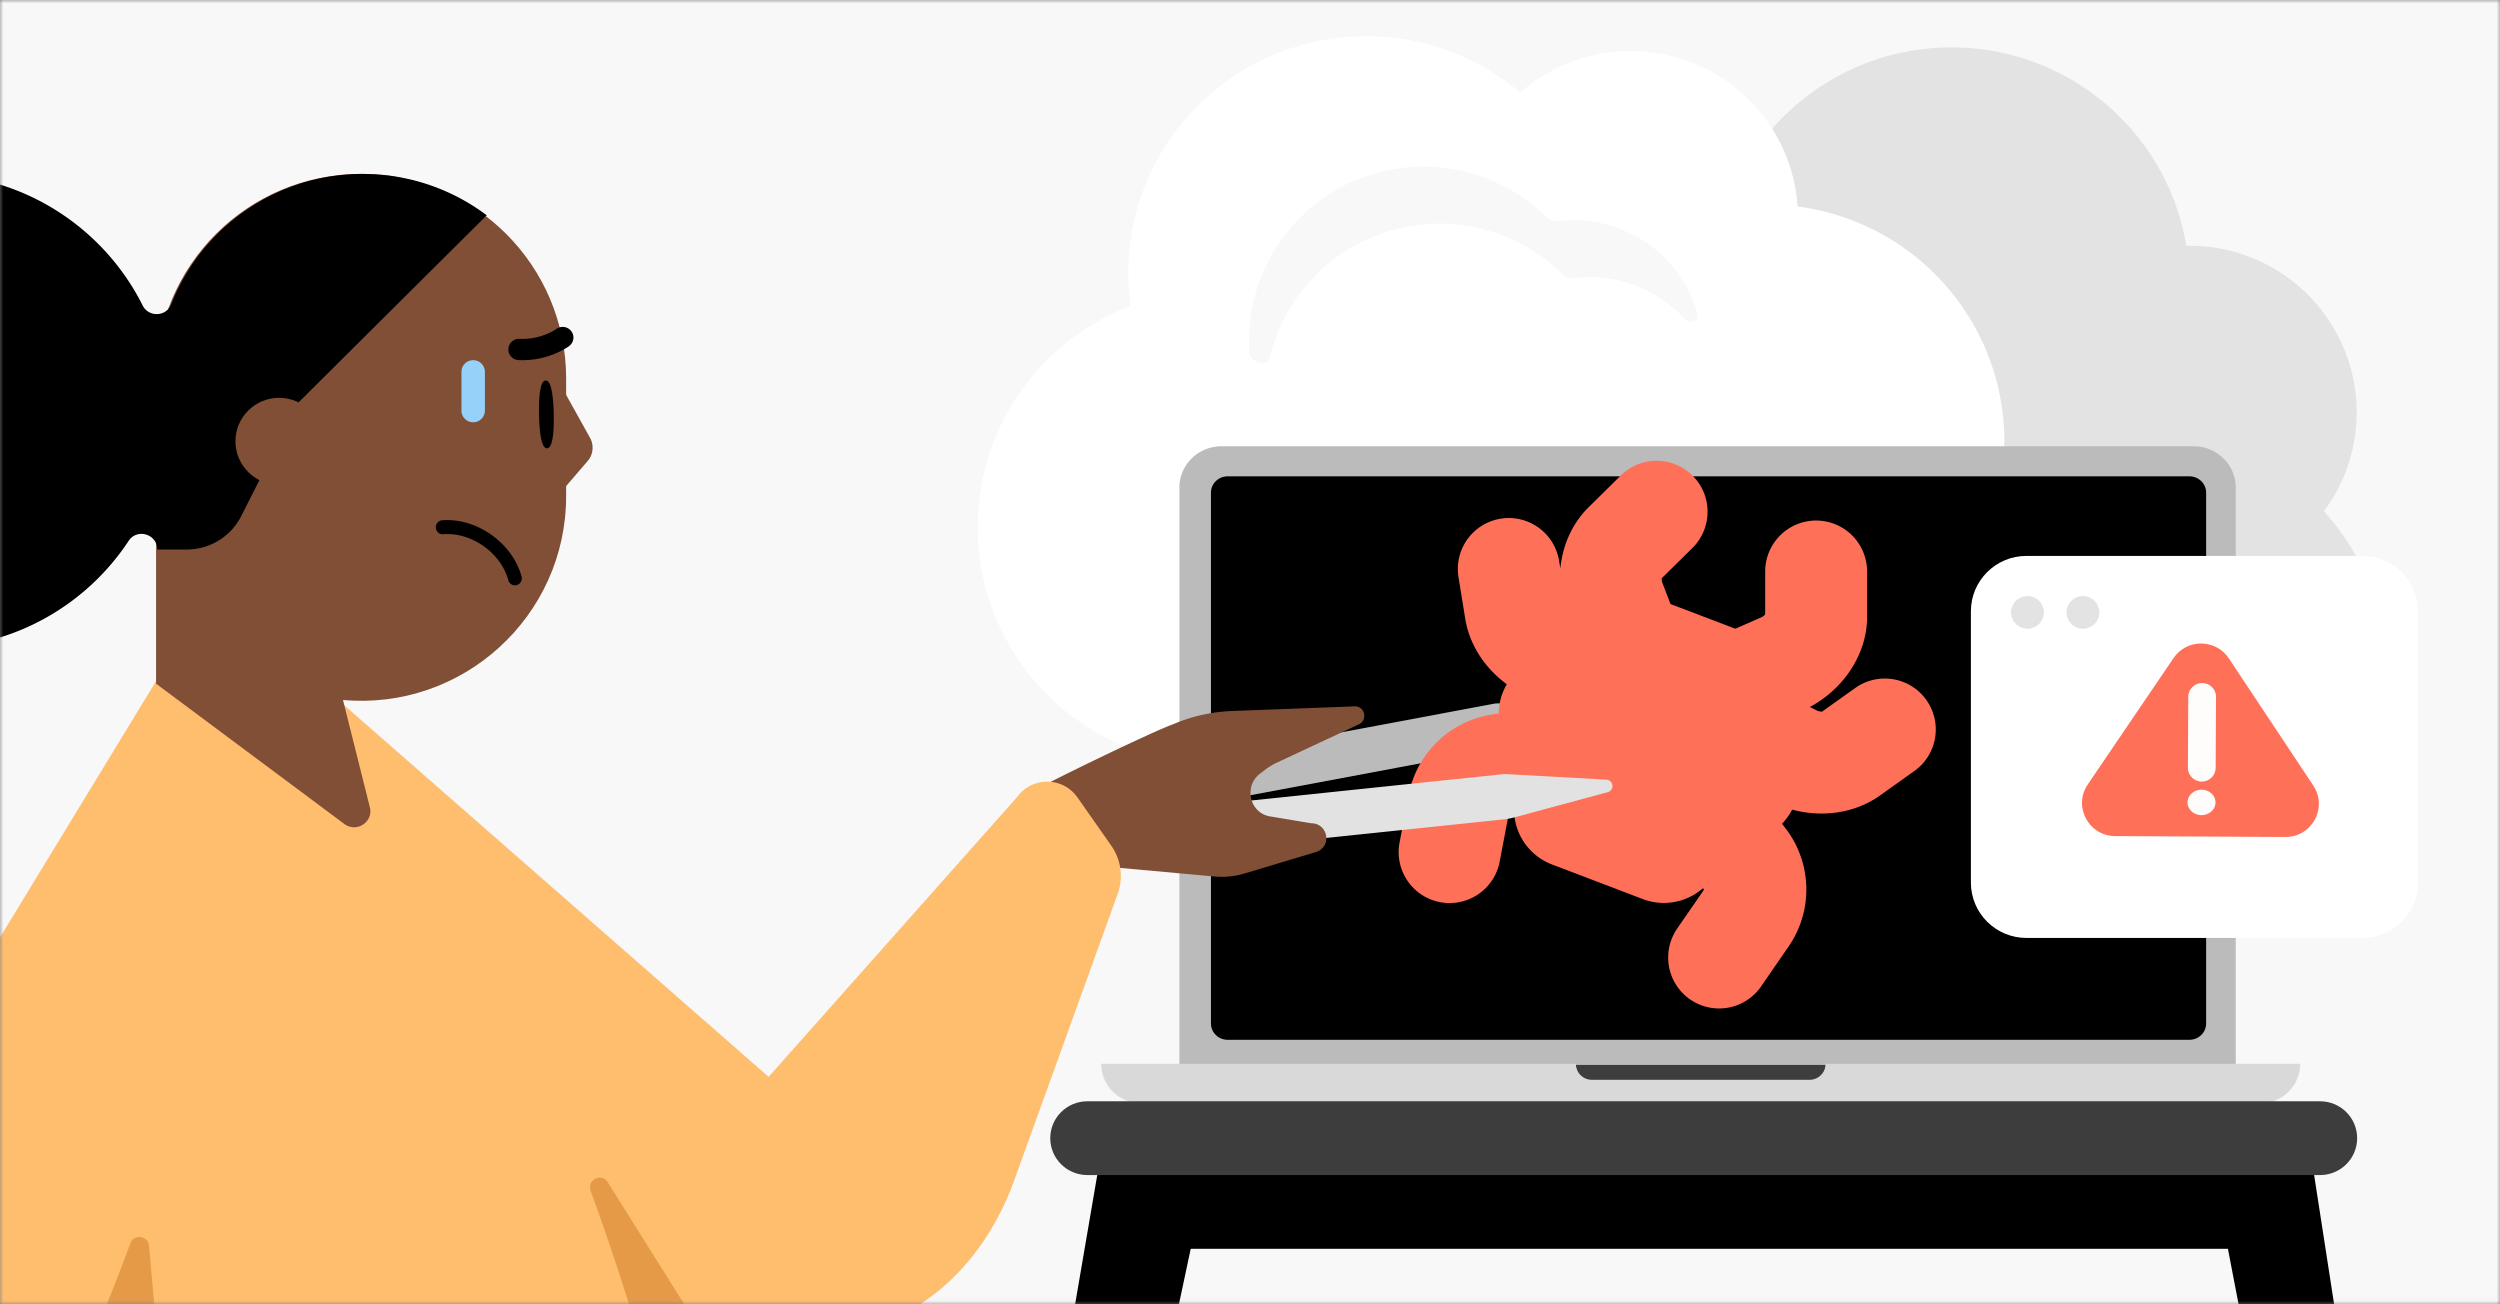 <svg xmlns="http://www.w3.org/2000/svg" width="368" height="192" fill="none" viewBox="0 0 368 192">
  <rect x="0" y="0" width="368" height="192" fill="#808080" stroke="none"/>
  <g clip-path="url(#a)">
    <mask id="b" width="368" height="192" x="0" y="0" maskUnits="userSpaceOnUse" style="mask-type:luminance">
      <path fill="#fff" d="M0 0h368v191.972H0V0Z"/>
    </mask>
    <g mask="url(#b)">
      <path fill="#fff" d="M0 0h368v191.972H0V0Z"/>
      <path fill="#F8F8F8" d="M-45.562-39.558h438.874v272.639H-45.562V-39.558Z"/>
      <path fill="#FFBD6E" d="m-4.284 258.825 2.555-77.264a155.655 155.655 0 0 1 16.616-65.004l8.916-17.663 36.984 14.914 7.664 15.941a386.876 386.876 0 0 1 33.311 106.205l3.603 22.397c1.269 7.905-4.854 15.063-12.88 15.063H9.883c-8.008 0-14.422-6.605-14.158-14.589"/>
      <path fill="#FFBD6E" d="m112.21 215.718-85.702-36.507 6.142-91.176 108.921 95.367-29.361 32.316Z"/>
      <path fill="#FFBD6E" d="M31.153 205.068 23.572 99.282l-98.34 161.466 13.142 13.054 92.78-68.734Z"/>
      <path fill="#E3E3E3" fill-rule="evenodd" d="M342.077 75.265c5.638 6.19 9.073 14.407 9.073 23.423 0 19.262-15.68 34.878-35.021 34.878-16.589 0-30.485-11.487-34.103-26.91-9.966-2.503-18.233-9.26-22.739-18.22A35.044 35.044 0 0 1 246.086 91c-19.342 0-35.021-15.615-35.021-34.877 0-19.263 15.679-34.878 35.021-34.878 4.06 0 7.958.688 11.583 1.953C263.88 13.45 274.812 6.98 287.261 6.98c17.4 0 31.836 12.637 34.56 29.199.153-.003.307-.005.461-.005 13.595 0 24.616 10.976 24.616 24.515 0 5.459-1.791 10.5-4.821 14.575Z" clip-rule="evenodd"/>
      <path fill="#fff" fill-rule="evenodd" d="M264.603 30.394c8.32 1.092 16.275 5.147 22.129 12.025 12.507 14.693 10.686 36.702-4.068 49.157-12.654 10.684-30.712 10.87-43.486 1.436-9.227 4.508-19.921 4.677-29.175.746a34.792 34.792 0 0 1-8.406 10.455c-14.753 12.457-36.853 10.643-49.36-4.051-12.507-14.693-10.686-36.702 4.068-49.158a35 35 0 0 1 10.104-5.97c-1.592-11.434 2.547-23.409 12.043-31.426 13.273-11.205 32.49-10.862 45.321.017.115-.1.232-.201.35-.3 10.369-8.755 25.903-7.48 34.694 2.847a24.356 24.356 0 0 1 5.786 14.222Z" clip-rule="evenodd"/>
      <path fill="#814F36" d="m50.38 103.038-27.404-2.527V55.716c0-16.634 13.513-30.12 30.18-30.12s30.18 13.486 30.18 30.12v17.32c0 17.727-15.272 31.622-32.956 29.995"/>
      <path fill="#814F36" d="m82.931 57.398 3.915 7.036a3.001 3.001 0 0 1-.336 3.42l-4.343 5.056V59.1l.764-1.703Zm-59.955 43.021 11.605-7.342 15.878 9.852 3.984 15.901c.544 2.171-1.969 3.806-3.763 2.453L22.976 100.64l.004-.221h-.004Z"/>
      <path fill="#000" d="M71.642 31.697 44 59.175l-8.49 16.788c-1.523 3.026-4.635 4.926-8.037 4.926H23.15c0-2.267-2.968-3.166-4.214-1.273-6.529 9.897-17.97 16.296-30.88 15.756-18.16-.751-32.92-15.492-33.592-33.549-.737-19.877 15.25-36.227 35.086-36.227 13.779 0 25.7 7.892 31.45 19.372.888 1.767 3.476 1.665 4.198-.174 3.922-10.04 13.126-17.471 24.214-18.93.034 0 .069 0 .11-.015.384-.049.772-.09 1.16-.124.125-.016.258-.027.383-.027.312-.015.631-.049.946-.068.335-.015.68-.015 1.023-.026h.494c.494 0 .999.026 1.485.049.168 0 .335.015.502.026.437.034.882.068 1.315.117.102.015.194.027.292.027.529.068 1.057.15 1.566.241.118.027.236.042.354.069.46.09.916.185 1.364.29.06.016.11.027.16.034a30.236 30.236 0 0 1 11.088 5.24"/>
      <path fill="#814F36" d="M47.509 64.96c0-3.535-2.876-6.399-6.425-6.399-3.55 0-6.426 2.864-6.426 6.4 0 3.535 2.876 6.398 6.426 6.398 3.55 0 6.425-2.863 6.425-6.399Z"/>
      <path fill="#BBB" d="M329.1 156.863V71.757c0-3.35-2.783-6.068-6.211-6.068H179.824c-3.432 0-6.215 2.717-6.215 6.068v85.106H329.1ZM178.4 72.717c0-1.312 1.094-2.38 2.441-2.38h141.031c1.347 0 2.441 1.068 2.441 2.38v77.53c0 1.316-1.094 2.383-2.441 2.383H180.841c-1.347 0-2.441-1.067-2.441-2.383v-77.53Zm90.649 85.781a2.388 2.388 0 0 1-1.674.679h-32.041c-1.306 0-2.369-1.039-2.369-2.314h36.779a2.28 2.28 0 0 1-.695 1.635Z"/>
      <path fill="#3D3D3D" d="M268.734 156.763a2.367 2.367 0 0 1-2.369 2.358h-32.034a2.365 2.365 0 0 1-2.369-2.358h36.772Z"/>
      <path fill="#000" d="M322.291 70.117h-141.59c-1.353 0-2.45 1.077-2.45 2.403v78.136c0 1.326 1.097 2.402 2.45 2.402h141.59c1.353 0 2.451-1.076 2.451-2.402V72.52c0-1.326-1.098-2.403-2.451-2.403Z"/>
      <path fill="#D9D9D9" fill-rule="evenodd" d="M328.078 156.59h10.513a5.759 5.759 0 0 1-1.704 4.099 5.824 5.824 0 0 1-4.118 1.7H167.932c-3.219 0-5.827-2.595-5.827-5.799h165.973Zm-96.1 0h-.015c0 1.3 1.058 2.358 2.368 2.358h32.034a2.367 2.367 0 0 0 2.369-2.358" clip-rule="evenodd"/>
      <path fill="#BBB" d="m220.053 103.561-44.368 8.315a.942.942 0 0 0-.754 1.101l.884 4.668a.946.946 0 0 0 1.103.75l43.549-8.161a11.46 11.46 0 0 0 1.759-.476l13.363-4.787c1.009-.362.723-1.849-.344-1.824l-15.034.401a.829.829 0 0 0-.15.014l-.008-.001Z"/>
      <path fill="#FF7059" d="m256.898 93.106-13.363-5.092a8.72 8.72 0 0 0-8.587 1.369l-11.115 8.988a8.609 8.609 0 0 0-3.106 8.08l2.249 14.076a8.682 8.682 0 0 0 5.474 6.723l13.363 5.092a8.723 8.723 0 0 0 8.587-1.369l11.115-8.988a8.61 8.61 0 0 0 3.106-8.08l-2.249-14.077a8.68 8.68 0 0 0-5.474-6.722Z"/>
      <path stroke="#FF7059" stroke-linecap="round" stroke-linejoin="round" stroke-width="15" d="m249.301 116.776 7.546 9.679a7.272 7.272 0 0 1 .237 8.647l-4.03 5.843m-19.793-29.878-12.216 1.478c-3.19.386-5.759 2.789-6.334 5.921l-1.329 6.963m37.757-22.789 11.132-4.898c2.907-1.279 4.963-4.022 5.063-6.763v-6.856m-25.285 15.691-4.345-11.32c-1.134-2.955-.625-6.341 1.26-8.341l4.889-4.828m9.34 30.473 10.857 5.477c2.833 1.431 6.27 1.274 8.464-.381l4.93-3.513m-37.148-7.594-11.55-3.821c-3.014-.996-5.323-3.536-5.687-6.254l-.966-5.959"/>
      <path fill="#E2E2E2" d="M179.39 115.195c-.186-1.744 1.615-4.049 3.751-4.273l-5.494 1.26a.899.899 0 0 0-.807.987l.821 7.784c.052.493 1.034-.048 1.53-.104l4.396-2.904c-2.137.224-4.016-1.007-4.201-2.751l.004.001Z"/>
      <path fill="#E2E2E2" d="m220.864 113.996-44.232 4.623a.938.938 0 0 0-.84 1.029l.5 4.727a.94.94 0 0 0 1.035.836l44.117-4.612a8.78 8.78 0 0 0 1.343-.249l13.868-3.741c1.036-.28.873-1.784-.196-1.843l-14.46-.801a7.322 7.322 0 0 0-1.138.027l.003.004Z"/>
      <path fill="#814F36" d="m160.145 124.972-3.745-2.504c-.051-1.614-5.262-5.869-3.748-6.315 2.726-1.552 17.078-8.494 19.955-9.513.064-.022.125-.046.185-.074 2.685-1.152 5.58-1.777 8.49-1.903l18.095-.686c1.54-.068 2.004 2.033.629 2.655l-12.355 5.767c-.189.087-1.061.638-1.235.76l-.856.66c-2.533 1.808-1.661 5.845 1.374 6.35l6.111 1.021c1.202-.025 2.206.967 2.191 2.239a2.148 2.148 0 0 1-.193.856c-.258.569-.777.97-1.36 1.143l-10.48 3.146a11.701 11.701 0 0 1-4.667.425l-18.814-1.709c-1.104-.123.454-1.177.419-2.316l.004-.002Z"/>
      <path fill="#000" d="M82.82 48.119c.477 0 .955.217 1.271.628a1.552 1.552 0 0 1-.31 2.188c-.121.097-3.072 2.273-7.444 2.073a1.57 1.57 0 0 1-1.507-1.634 1.572 1.572 0 0 1 1.646-1.496c3.198.149 5.39-1.433 5.406-1.45a1.57 1.57 0 0 1 .938-.303m-1.312 12.851c.051 2.759-.173 4.997-.984 5.014-.81.017-1.122-2.21-1.179-4.968-.052-2.759.173-4.997.984-5.014.81-.018 1.121 2.21 1.179 4.968Z"/>
      <path fill="#95D1F9" d="M71.377 54.734a1.72 1.72 0 0 0-1.725-1.713 1.72 1.72 0 0 0-1.726 1.713v5.711a1.72 1.72 0 0 0 1.725 1.713 1.72 1.72 0 0 0 1.726-1.713v-5.711Z"/>
      <path fill="#000" d="M65.232 78.635c-.57.083-1.034-.417-1.075-.952a1.018 1.018 0 0 1 .92-1.098c.253-.017.511-.029.764-.029 4.869 0 9.662 3.647 10.933 8.304.069.264.034.54-.098.781a1.01 1.01 0 0 1-.61.488 1.013 1.013 0 0 1-1.241-.723c-1.034-3.811-4.978-6.795-8.995-6.795-.201 0-.397-.005-.598.024Z"/>
      <path fill="#fff" d="M347.75 81.83h-49.456c-4.516 0-8.178 3.647-8.178 8.145v39.945c0 4.498 3.662 8.144 8.178 8.144h49.456c4.517 0 8.178-3.646 8.178-8.144V89.975c0-4.498-3.661-8.145-8.178-8.145Z"/>
      <path fill="#E3E3E3" d="M298.444 92.543a2.407 2.407 0 0 0 2.412-2.402 2.407 2.407 0 0 0-2.412-2.401 2.407 2.407 0 0 0-2.412 2.401 2.407 2.407 0 0 0 2.412 2.402Zm8.164 0a2.407 2.407 0 0 0 2.412-2.402 2.407 2.407 0 0 0-2.412-2.401 2.407 2.407 0 0 0-2.412 2.401 2.407 2.407 0 0 0 2.412 2.402Z"/>
      <path fill="#FFBD6E" d="m149.731 117.316-52.01 58.56c-2.642 2.976-2.632 7.52.363 10.145 22.373 19.604 43.623 8.109 51.057-11.851l15.388-42.609a7.73 7.73 0 0 0-.941-7.063l-4.988-7.12c-2.144-3.061-6.682-3.092-8.869-.062Z"/>
      <path fill="#FF7059" d="M319.948 96.867c1.951-2.876 6.21-2.854 8.133.04l12.441 18.735c2.157 3.248-.195 7.579-4.105 7.559l-25.074-.127c-3.91-.019-6.218-4.374-4.028-7.6l12.633-18.608Z"/>
      <path fill="#FFFCFC" d="M326.199 102.594a2.038 2.038 0 0 0-2.033-2.045 2.04 2.04 0 0 0-2.054 2.025L322.059 113a2.039 2.039 0 0 0 2.033 2.046 2.04 2.04 0 0 0 2.054-2.025l.053-10.427Zm-2.145 17.392c1.136.005 2.061-.827 2.066-1.86.005-1.033-.911-1.875-2.047-1.881-1.135-.006-2.06.827-2.066 1.86-.005 1.033.911 1.875 2.047 1.881Z"/>
      <path fill="#F8F8F8" fill-rule="evenodd" d="M249.871 46.22c.297 1.05-1.129 1.572-1.866.765-4.046-4.432-10.07-6.794-16.227-6.046a2.176 2.176 0 0 1-1.788-.599c-6.38-6.263-15.825-9.042-25.025-6.468-9.514 2.66-16.26 10.344-18.191 19.39a.07.07 0 0 1-.05.053l-.184.052c-1.229.358-2.579-.371-2.653-1.644-.697-11.825 6.86-22.932 18.711-26.247 9.199-2.573 18.645.205 25.024 6.469a2.177 2.177 0 0 0 1.788.599c9.091-1.105 17.893 4.57 20.461 13.677Z" clip-rule="evenodd"/>
      <path fill="#000" d="M161.98 170.254h178.241l9.476 61.275H151.484l10.496-61.275Z"/>
      <path fill="#F8F8F8" d="M175.273 183.827h152.678l8.117 42.273H166.282l8.991-42.273Z"/>
      <path fill="#E59A48" d="M86.934 175.264a385.203 385.203 0 0 1 6.753 20.255l12.624 5.373-16.934-26.997c-1-1.245-2.992-.141-2.443 1.369Zm-67.737 7.752a384.855 384.855 0 0 1-7.998 19.8l13.875 15.915-3.124-35.186c.045-1.594-2.19-2.034-2.753-.529Z"/>
      <path fill="#3D3D3D" d="M341.52 162.109H160.051c-3.011 0-5.452 2.431-5.452 5.43 0 2.999 2.441 5.429 5.452 5.429H341.52c3.011 0 5.452-2.43 5.452-5.429s-2.441-5.43-5.452-5.43Z"/>
    </g>
  </g>
  <defs>
    <clipPath id="a">
      <path fill="#fff" d="M0 0h368v192H0z"/>
    </clipPath>
  </defs>
</svg>
